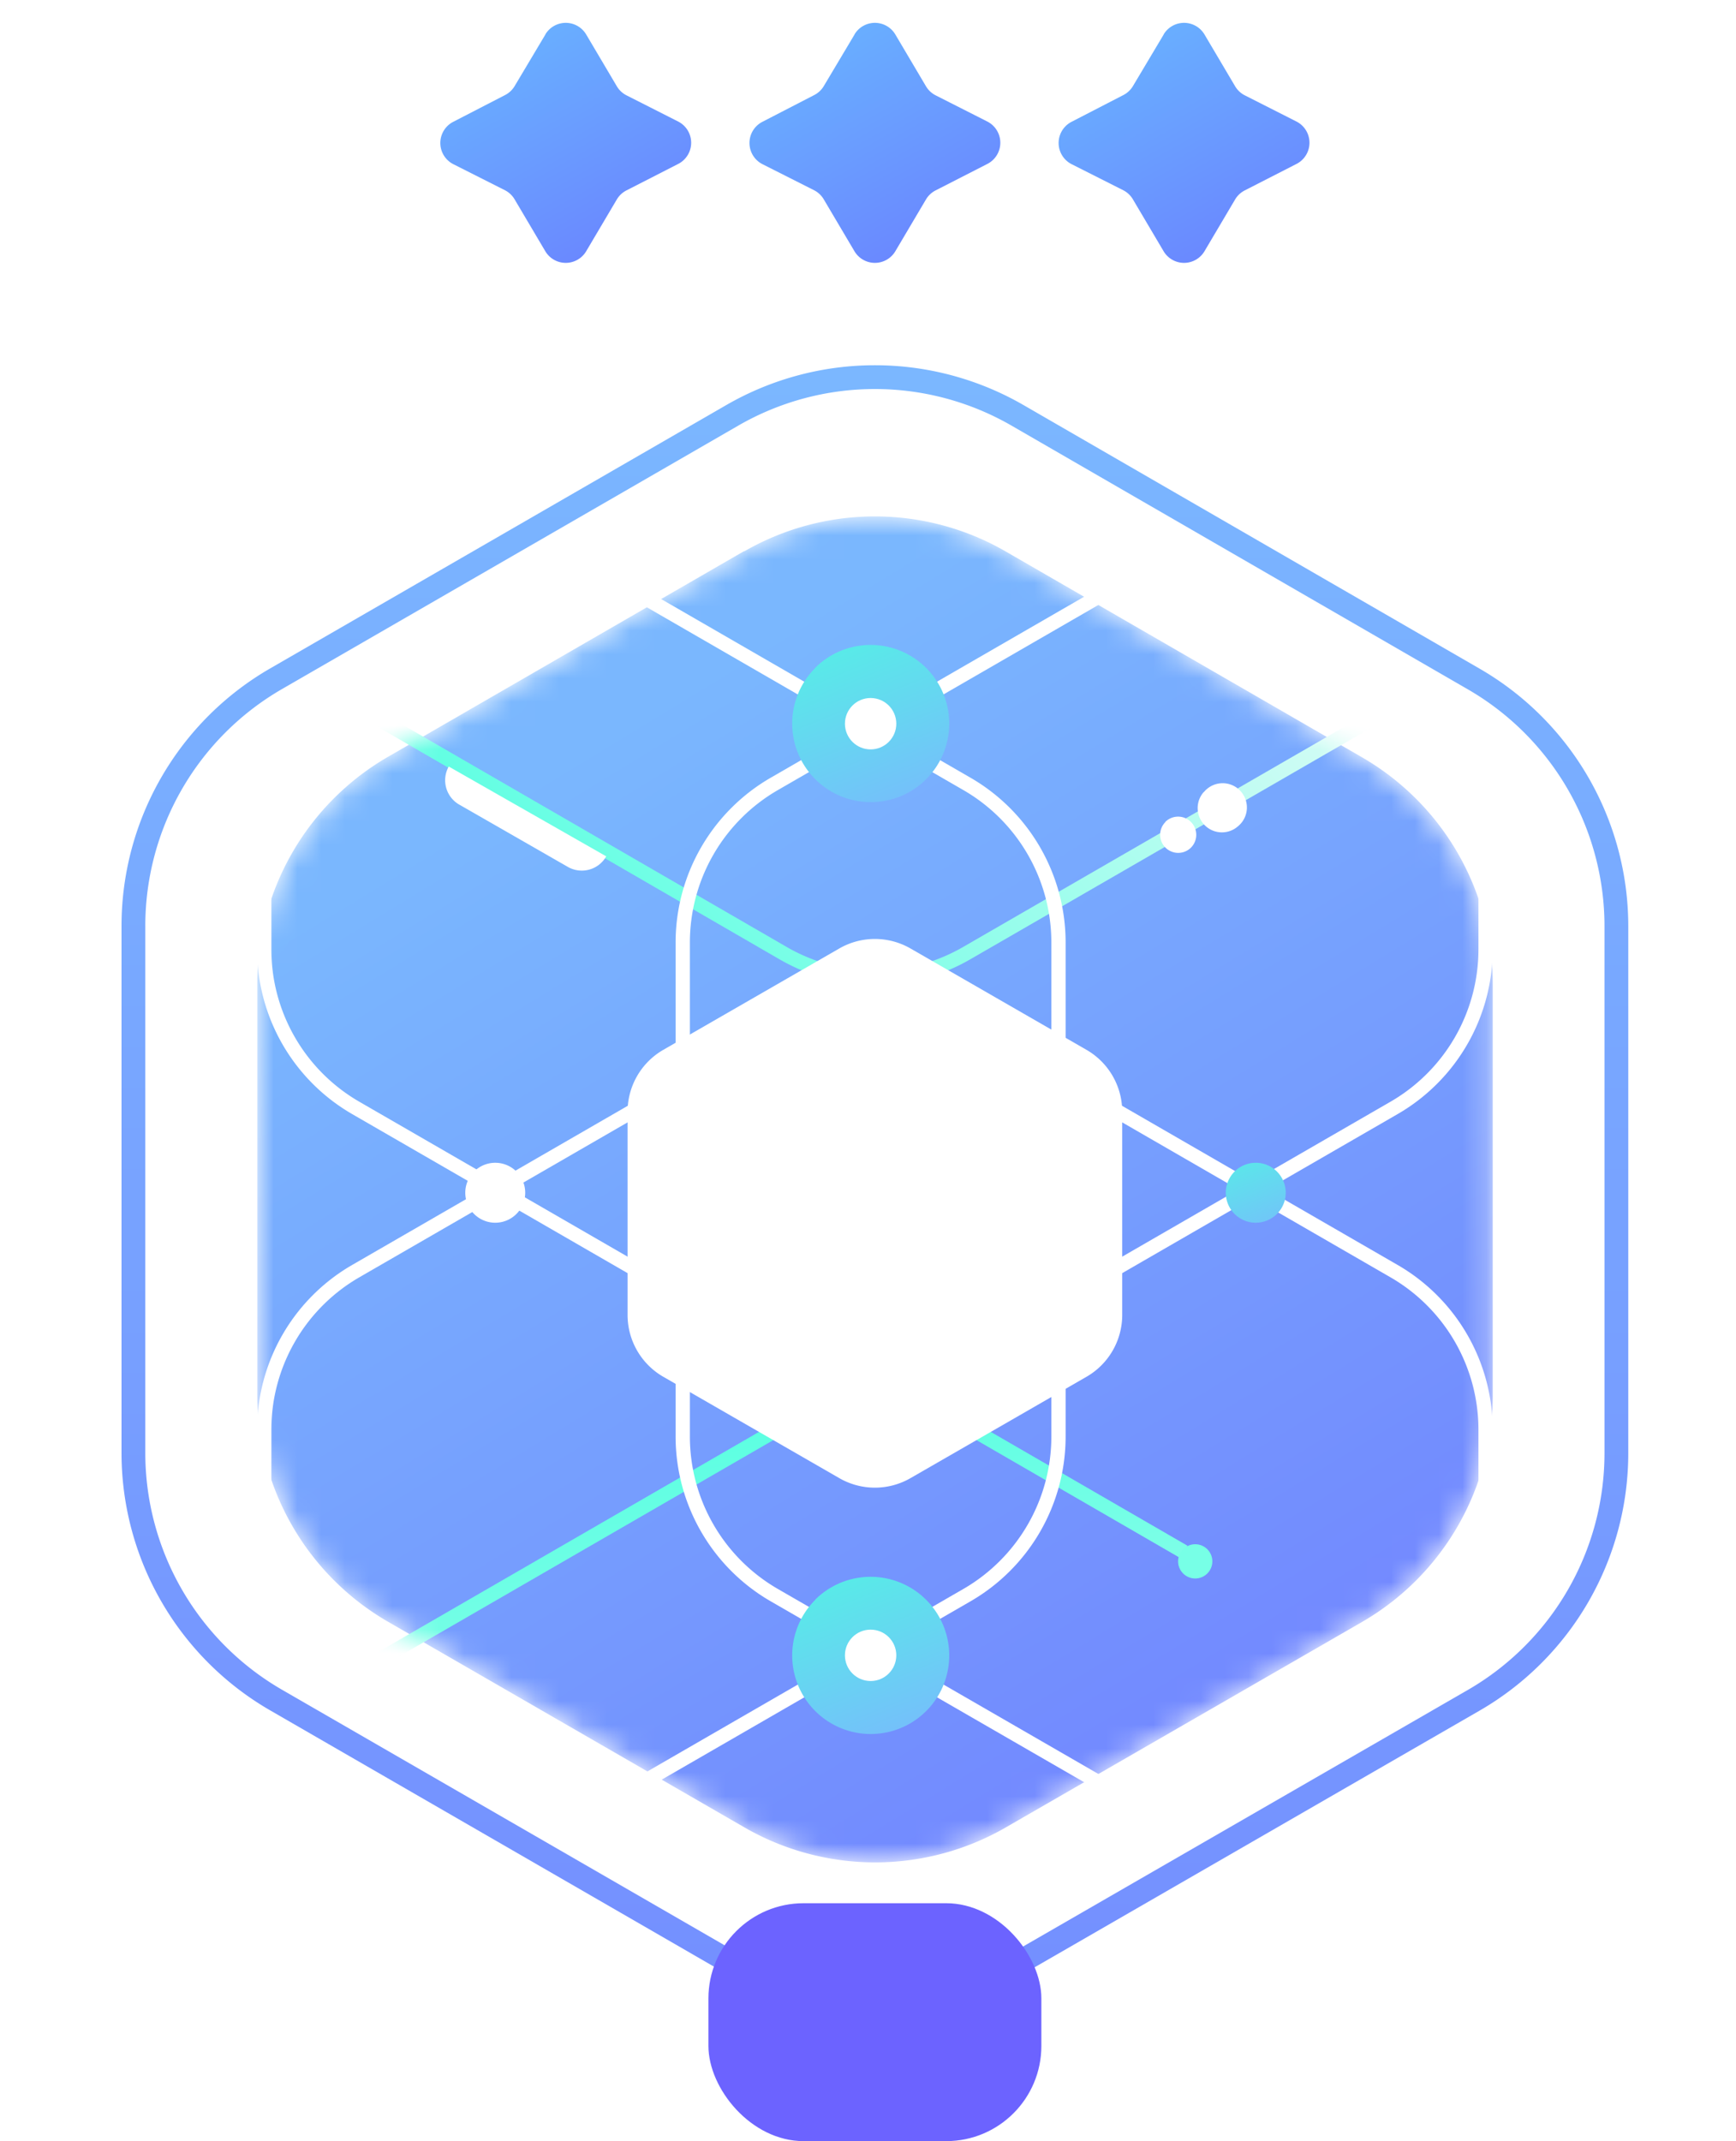 <svg xmlns="http://www.w3.org/2000/svg" width="73" height="90" fill="none"><path fill="url(#a)" d="M22.93 1.45a1 1 0 0 1 1.72 0l1.29 2.18a1 1 0 0 0 .41.38l2.17 1.1a1 1 0 0 1 0 1.78L26.35 8a1 1 0 0 0-.41.38l-1.29 2.18a1 1 0 0 1-1.72 0l-1.29-2.18a1 1 0 0 0-.4-.38l-2.18-1.1a1 1 0 0 1 0-1.78L21.23 4a1 1 0 0 0 .41-.38l1.3-2.18Z"/><path fill="url(#b)" d="M35.93 1.45a1 1 0 0 1 1.72 0l1.29 2.18a1 1 0 0 0 .41.38l2.17 1.1a1 1 0 0 1 0 1.78L39.35 8a1 1 0 0 0-.41.38l-1.29 2.18a1 1 0 0 1-1.72 0l-1.29-2.18a1 1 0 0 0-.4-.38l-2.18-1.1a1 1 0 0 1 0-1.78L34.23 4a1 1 0 0 0 .41-.38l1.3-2.18Z"/><path fill="url(#c)" d="M48.93 1.45a1 1 0 0 1 1.72 0l1.29 2.18a1 1 0 0 0 .41.38l2.17 1.1a1 1 0 0 1 0 1.78L52.35 8a1 1 0 0 0-.41.38l-1.29 2.18a1 1 0 0 1-1.72 0l-1.29-2.18a1 1 0 0 0-.4-.38l-2.18-1.1a1 1 0 0 1 0-1.78L47.23 4a1 1 0 0 0 .41-.38l1.3-2.18Z"/><mask id="e" width="53" height="58" x="10" y="21" maskUnits="userSpaceOnUse" style="mask-type:alpha"><path fill="url(#d)" d="M31.29 23.18a11 11 0 0 1 11 0l14.98 8.65a11 11 0 0 1 5.5 9.52v17.3a11 11 0 0 1-5.5 9.53L42.3 76.81a11 11 0 0 1-11 0l-14.98-8.64a11 11 0 0 1-5.5-9.53v-17.3a11 11 0 0 1 5.5-9.53l14.98-8.65"/></mask><g mask="url(#e)"><path fill="url(#f)" d="M31.29 23.18a11 11 0 0 1 11 0l14.98 8.65a11 11 0 0 1 5.5 9.52v17.3a11 11 0 0 1-5.5 9.53L42.3 76.81a11 11 0 0 1-11 0l-14.98-8.64a11 11 0 0 1-5.5-9.53v-17.3a11 11 0 0 1 5.5-9.53l14.98-8.65"/><path stroke="#fff" stroke-width=".6" d="M32.94 2.09a7.7 7.7 0 0 1 7.7 0l17.98 10.38a7.7 7.7 0 0 1 3.85 6.67V39.9a7.7 7.7 0 0 1-3.85 6.67L40.64 56.95a7.7 7.7 0 0 1-7.7 0L14.96 46.57a7.7 7.7 0 0 1-3.85-6.67V19.14a7.7 7.7 0 0 1 3.85-6.67L32.94 2.1Z"/><path stroke="url(#g)" stroke-width=".6" d="M32.94-14.8a7.7 7.7 0 0 1 7.7 0L58.62-4.4a7.7 7.7 0 0 1 3.85 6.66v20.77a7.7 7.7 0 0 1-3.85 6.66L40.64 40.07a7.7 7.7 0 0 1-7.7 0L14.96 29.67a7.7 7.7 0 0 1-3.85-6.67V2.25a7.7 7.7 0 0 1 3.85-6.66L32.94-14.8Z"/><path stroke="url(#h)" stroke-width=".6" d="m62.77 102.72-21.98 12.7a8 8 0 0 1-8 0l-17.98-10.39a8 8 0 0 1-4-6.92V77.34a8 8 0 0 1 4-6.92l17.98-10.39a8 8 0 0 1 8 0l8.99 5.2"/><path stroke="#fff" stroke-width=".6" d="M50.55 22.57a7.7 7.7 0 0 1 7.7 0l17.98 10.38a7.7 7.7 0 0 1 3.85 6.67v20.76a7.7 7.7 0 0 1-3.85 6.67L58.25 77.43a7.7 7.7 0 0 1-7.7 0L32.56 67.05a7.7 7.7 0 0 1-3.85-6.67V39.62a7.7 7.7 0 0 1 3.85-6.67l17.98-10.38Z"/><path stroke="#fff" stroke-width=".6" d="M14.98 22.57a7.7 7.7 0 0 1 7.7 0l17.98 10.38a7.7 7.7 0 0 1 3.85 6.67v20.76a7.7 7.7 0 0 1-3.85 6.67L22.68 77.43a7.7 7.7 0 0 1-7.7 0L-3 67.05a7.7 7.7 0 0 1-3.85-6.67V39.62A7.7 7.7 0 0 1-3 32.95l17.98-10.38Z"/><path stroke="#fff" stroke-width=".6" d="M32.94 43.05a7.7 7.7 0 0 1 7.7 0l17.98 10.38a7.7 7.7 0 0 1 3.85 6.67v20.76a7.7 7.7 0 0 1-3.85 6.67L40.64 97.9a7.7 7.7 0 0 1-7.7 0L14.96 87.53a7.7 7.7 0 0 1-3.85-6.67V60.1a7.7 7.7 0 0 1 3.85-6.67l17.98-10.38Z"/><path fill="#fff" d="M25.49 36a1.18 1.18 0 0 1-1.61.44l-4.57-2.62a1.18 1.18 0 0 1-.44-1.6L25.5 36"/><g filter="url(#i)"><path fill="url(#j)" d="M34.27 28.08a3.3 3.3 0 1 1 4.68 4.67 3.3 3.3 0 0 1-4.67-4.67"/></g><g filter="url(#k)"><path fill="url(#l)" d="M34.27 67.25a3.3 3.3 0 1 1 4.68 4.67 3.3 3.3 0 0 1-4.67-4.67"/></g><g filter="url(#m)"><path fill="url(#n)" d="M51.69 49.55a1.26 1.26 0 1 1 2.18 1.26 1.26 1.26 0 0 1-2.18-1.26"/></g><g filter="url(#o)"><path fill="#fff" d="M19.71 49.55a1.26 1.26 0 1 1 2.18 1.26 1.26 1.26 0 0 1-2.18-1.26"/></g><g filter="url(#p)"><path fill="#fff" d="M50.62 33.3a1.02 1.02 0 1 1 1.44 1.43 1.02 1.02 0 0 1-1.44-1.44"/></g><g filter="url(#q)"><path fill="#fff" d="M49 34.55a.76.76 0 1 1 1.08 1.08.76.76 0 0 1-1.07-1.08"/></g><circle cx="36.61" cy="30.42" r="1.08" fill="#fff"/><circle cx="36.61" cy="69.58" r="1.08" fill="#fff"/><circle cx="50.26" cy="65.63" r=".72" fill="#77FFE6"/></g><path stroke="url(#r)" d="M30.79 17.46a12 12 0 0 1 12 0l19.18 11.08a12 12 0 0 1 6 10.39v22.14a12 12 0 0 1-6 10.4L42.79 82.53a12 12 0 0 1-12 0L11.61 71.46a12 12 0 0 1-6-10.39V38.93a12 12 0 0 1 6-10.4z"/><rect width="14" height="10" x="29.79" y="80" fill="#6C63FF" rx="4"/><g filter="url(#s)"><path fill="#fff" d="M38.29 39.87a3 3 0 0 0-3 0l-7.4 4.26a3 3 0 0 0-1.5 2.6v8.54a3 3 0 0 0 1.5 2.6l7.4 4.26a3 3 0 0 0 3 0l7.4-4.26a3 3 0 0 0 1.5-2.6v-8.54a3 3 0 0 0-1.5-2.6l-7.4-4.26"/></g><defs><linearGradient id="a" x1="30.29" x2="21.32" y1="18.09" y2="2.18" gradientUnits="userSpaceOnUse"><stop stop-color="#6C63FF"/><stop offset="1" stop-color="#69AEFF"/></linearGradient><linearGradient id="b" x1="43.29" x2="34.32" y1="18.09" y2="2.18" gradientUnits="userSpaceOnUse"><stop stop-color="#6C63FF"/><stop offset="1" stop-color="#69AEFF"/></linearGradient><linearGradient id="c" x1="56.29" x2="47.32" y1="18.09" y2="2.18" gradientUnits="userSpaceOnUse"><stop stop-color="#6C63FF"/><stop offset="1" stop-color="#69AEFF"/></linearGradient><linearGradient id="d" x1="66.79" x2="20.17" y1="110.45" y2="34.07" gradientUnits="userSpaceOnUse"><stop stop-color="#6C63FF"/><stop offset="1" stop-color="#7AB7FE"/></linearGradient><linearGradient id="f" x1="66.79" x2="20.17" y1="110.45" y2="34.07" gradientUnits="userSpaceOnUse"><stop stop-color="#6C63FF"/><stop offset="1" stop-color="#7AB7FE"/></linearGradient><linearGradient id="g" x1="15.77" x2="51.16" y1="38.5" y2="8.14" gradientUnits="userSpaceOnUse"><stop stop-color="#4BFFDF"/><stop offset="1" stop-color="#FBFBFB"/></linearGradient><linearGradient id="h" x1="24.9" x2="33.49" y1="56.59" y2="102.42" gradientUnits="userSpaceOnUse"><stop stop-color="#4BFFDF"/><stop offset="1" stop-color="#FBFBFB"/></linearGradient><linearGradient id="j" x1="34.51" x2="38.85" y1="24.05" y2="34.74" gradientUnits="userSpaceOnUse"><stop stop-color="#4BFFDF"/><stop offset="1" stop-color="#7AB7FE"/></linearGradient><linearGradient id="l" x1="34.51" x2="38.85" y1="63.21" y2="73.9" gradientUnits="userSpaceOnUse"><stop stop-color="#4BFFDF"/><stop offset="1" stop-color="#7AB7FE"/></linearGradient><linearGradient id="n" x1="51.65" x2="53.98" y1="46.75" y2="52.51" gradientUnits="userSpaceOnUse"><stop stop-color="#4BFFDF"/><stop offset="1" stop-color="#7AB7FE"/></linearGradient><linearGradient id="r" x1="36.79" x2="36.79" y1="14" y2="86" gradientUnits="userSpaceOnUse"><stop stop-color="#7BB8FF"/><stop offset="1" stop-color="#748EFF"/></linearGradient><filter id="i" width="14.61" height="14.61" x="29.31" y="23.12" color-interpolation-filters="sRGB" filterUnits="userSpaceOnUse"><feFlood flood-opacity="0" result="BackgroundImageFix"/><feBlend in="SourceGraphic" in2="BackgroundImageFix" result="shape"/><feGaussianBlur result="effect1_foregroundBlur_1305_20627" stdDeviation="2"/></filter><filter id="k" width="14.61" height="14.61" x="29.31" y="62.28" color-interpolation-filters="sRGB" filterUnits="userSpaceOnUse"><feFlood flood-opacity="0" result="BackgroundImageFix"/><feBlend in="SourceGraphic" in2="BackgroundImageFix" result="shape"/><feGaussianBlur result="effect1_foregroundBlur_1305_20627" stdDeviation="2"/></filter><filter id="m" width="4.52" height="4.52" x="50.52" y="47.92" color-interpolation-filters="sRGB" filterUnits="userSpaceOnUse"><feFlood flood-opacity="0" result="BackgroundImageFix"/><feBlend in="SourceGraphic" in2="BackgroundImageFix" result="shape"/><feGaussianBlur result="effect1_foregroundBlur_1305_20627" stdDeviation=".5"/></filter><filter id="o" width="4.52" height="4.52" x="18.54" y="47.92" color-interpolation-filters="sRGB" filterUnits="userSpaceOnUse"><feFlood flood-opacity="0" result="BackgroundImageFix"/><feBlend in="SourceGraphic" in2="BackgroundImageFix" result="shape"/><feGaussianBlur result="effect1_foregroundBlur_1305_20627" stdDeviation=".5"/></filter><filter id="p" width="4.03" height="4.03" x="49.33" y="32" color-interpolation-filters="sRGB" filterUnits="userSpaceOnUse"><feFlood flood-opacity="0" result="BackgroundImageFix"/><feBlend in="SourceGraphic" in2="BackgroundImageFix" result="shape"/><feGaussianBlur result="effect1_foregroundBlur_1305_20627" stdDeviation=".5"/></filter><filter id="q" width="3.52" height="3.52" x="47.78" y="33.33" color-interpolation-filters="sRGB" filterUnits="userSpaceOnUse"><feFlood flood-opacity="0" result="BackgroundImageFix"/><feBlend in="SourceGraphic" in2="BackgroundImageFix" result="shape"/><feGaussianBlur result="effect1_foregroundBlur_1305_20627" stdDeviation=".5"/></filter><filter id="s" width="32" height="32" x="20.79" y="35" color-interpolation-filters="sRGB" filterUnits="userSpaceOnUse"><feFlood flood-opacity="0" result="BackgroundImageFix"/><feColorMatrix in="SourceAlpha" result="hardAlpha" values="0 0 0 0 0 0 0 0 0 0 0 0 0 0 0 0 0 0 127 0"/><feOffset/><feGaussianBlur stdDeviation="2"/><feComposite in2="hardAlpha" operator="out"/><feColorMatrix values="0 0 0 0 0 0 0 0 0 0.462 0 0 0 0 1 0 0 0 1 0"/><feBlend in2="BackgroundImageFix" result="effect1_dropShadow_1305_20627"/><feBlend in="SourceGraphic" in2="effect1_dropShadow_1305_20627" result="shape"/></filter></defs></svg>
